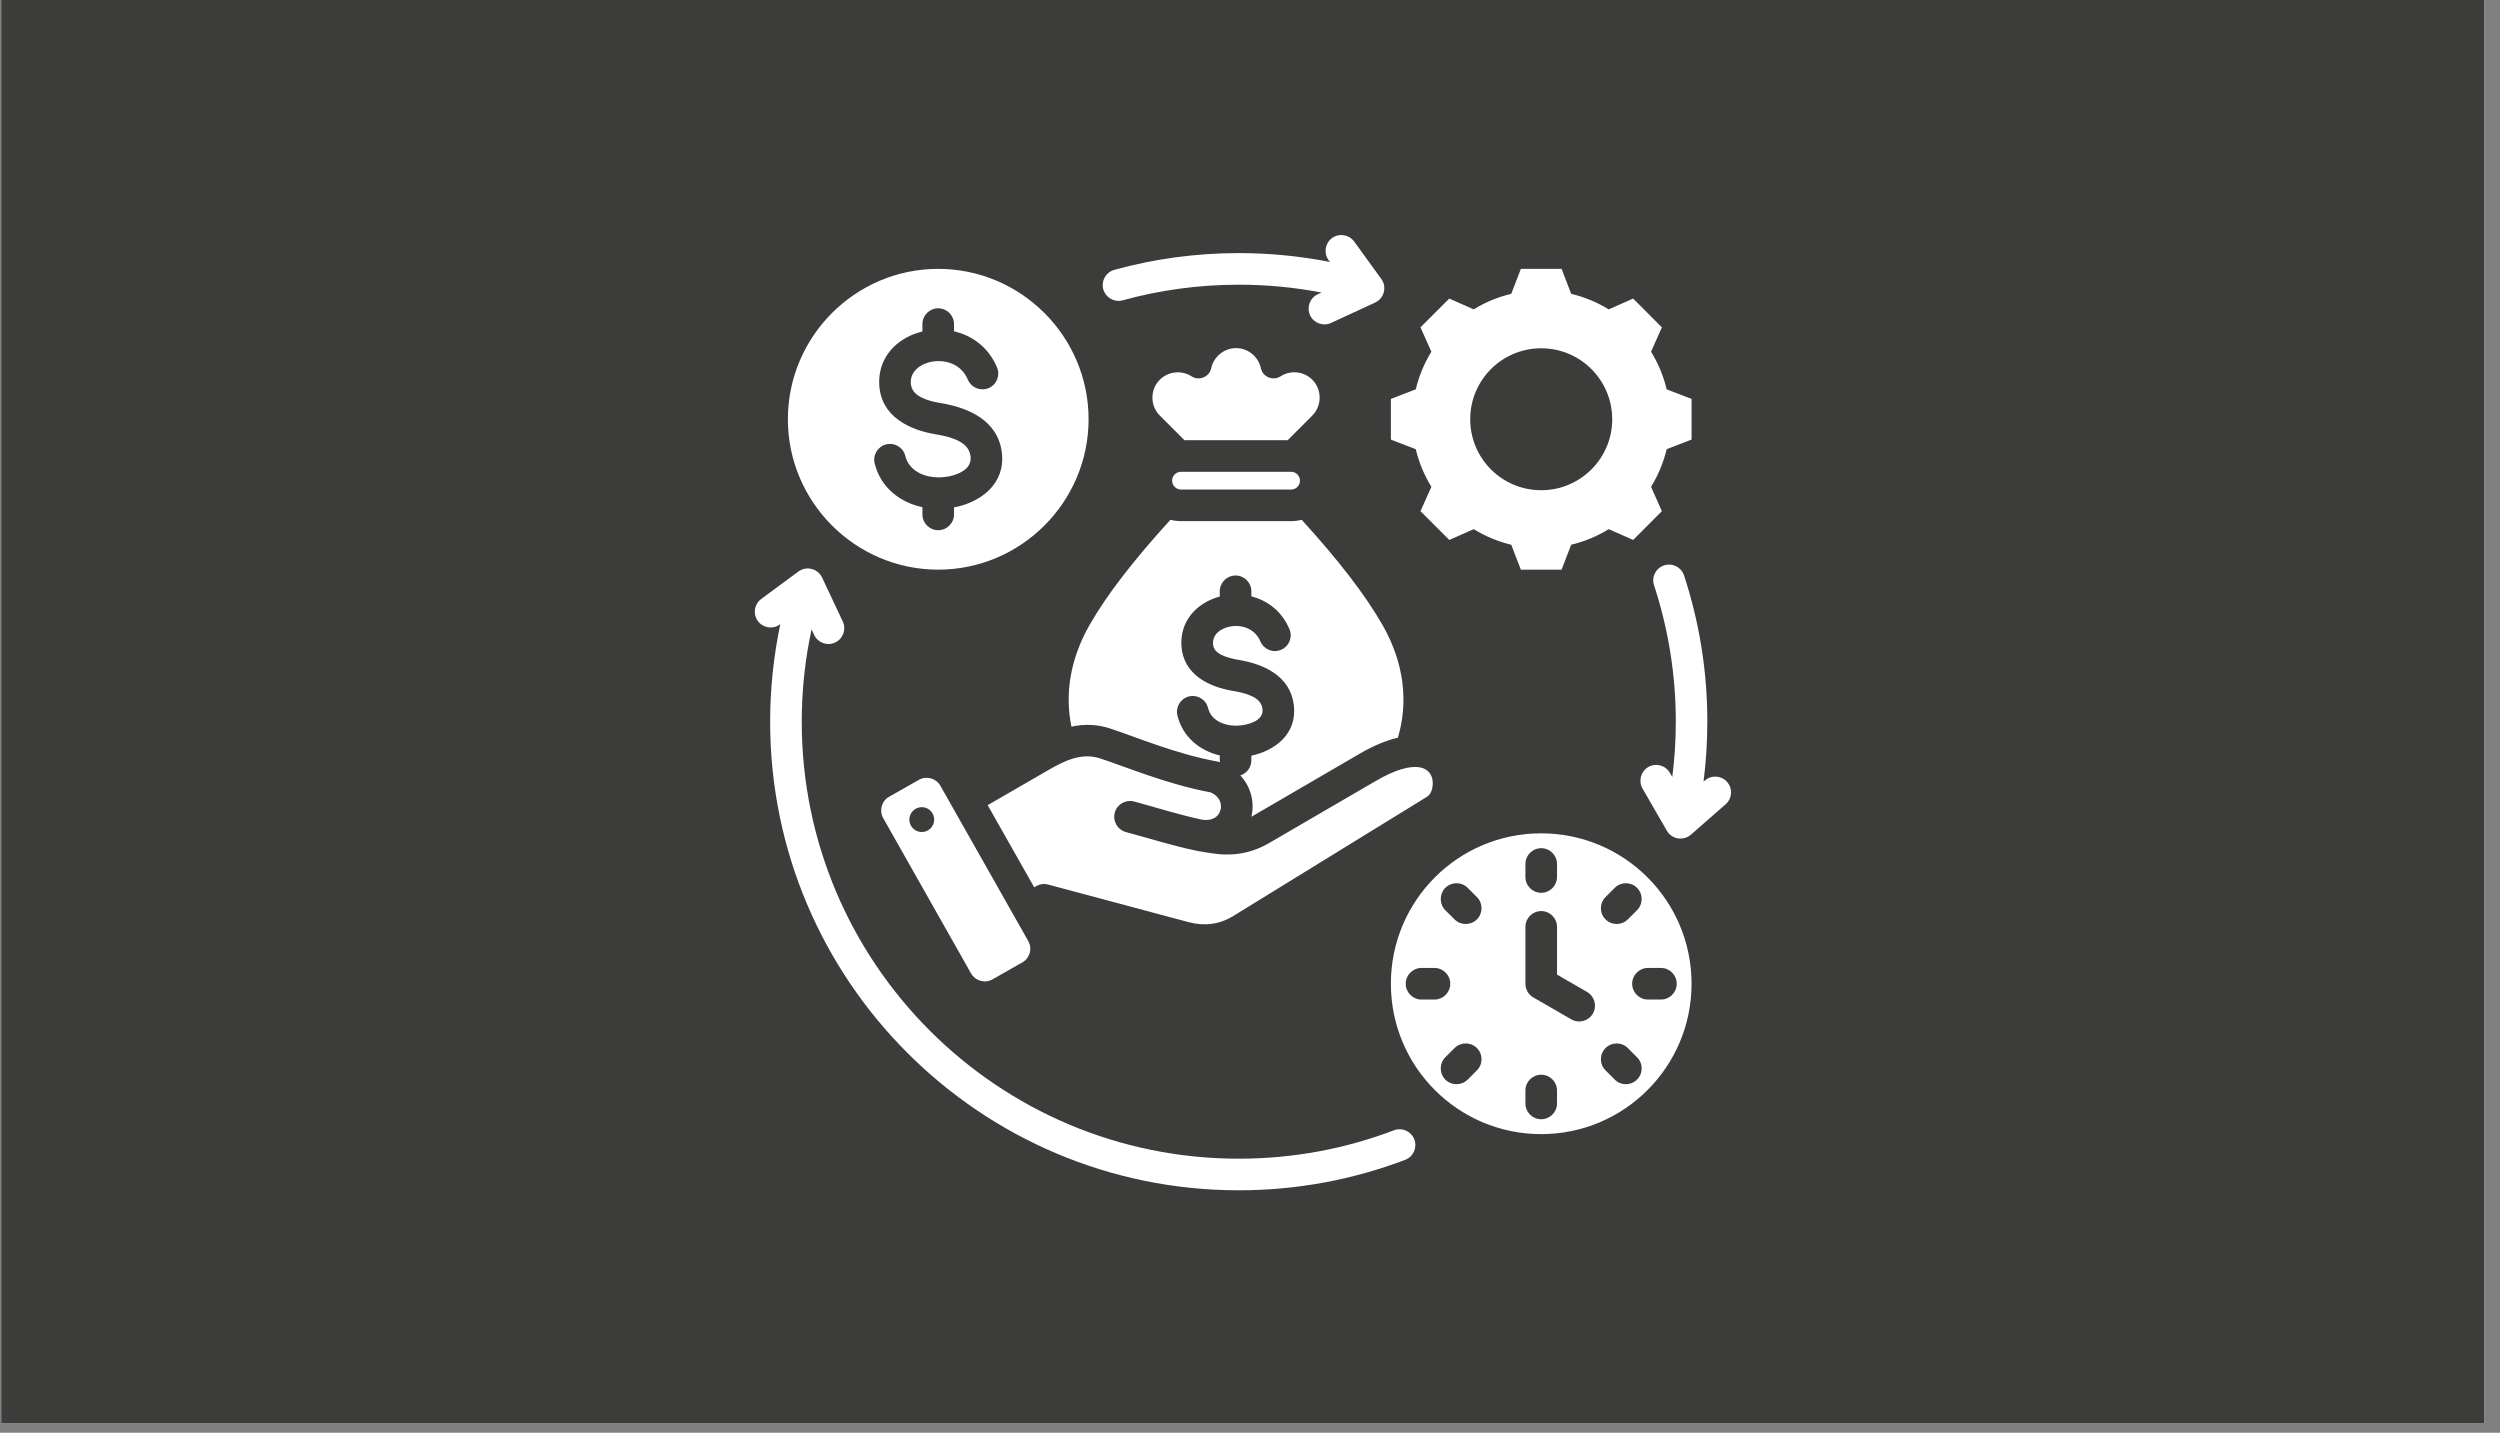 <svg xmlns="http://www.w3.org/2000/svg" xmlns:xlink="http://www.w3.org/1999/xlink" width="171" zoomAndPan="magnify" viewBox="0 0 128.25 73.5" height="98" preserveAspectRatio="xMidYMid meet" version="1.0"><rect x="0" y="0" width="128.25" height="73.5" fill="#808080" stroke="none"/><defs><clipPath id="415ba65257"><path d="M 0.062 0 L 127.445 0 L 127.445 73.004 L 0.062 73.004 Z M 0.062 0 " clip-rule="nonzero"/></clipPath><clipPath id="139f46f6f5"><path d="M 38.598 12 L 89 12 L 89 61.109 L 38.598 61.109 Z M 38.598 12 " clip-rule="nonzero"/></clipPath></defs><g clip-path="url(#415ba65257)"><path fill="#ffffff" d="M 0.062 0 L 127.445 0 L 127.445 73.004 L 0.062 73.004 Z M 0.062 0 " fill-opacity="1" fill-rule="nonzero"/><path fill="#3c3c3b" d="M 0.062 0 L 127.445 0 L 127.445 73.004 L 0.062 73.004 Z M 0.062 0 " fill-opacity="1" fill-rule="nonzero"/></g><g clip-path="url(#139f46f6f5)"><path fill="#ffffff" d="M 40.031 32.016 L 40.012 32.031 C 39.652 32.297 39.145 32.219 38.879 31.859 C 38.613 31.5 38.691 30.992 39.051 30.727 L 40.957 29.32 C 41.152 29.176 41.402 29.125 41.637 29.188 C 41.871 29.246 42.066 29.406 42.172 29.625 L 43.234 31.883 C 43.422 32.285 43.25 32.77 42.844 32.961 C 42.441 33.152 41.957 32.977 41.766 32.57 L 41.633 32.285 C 41.305 33.812 41.129 35.398 41.129 37.023 C 41.129 49.395 51.176 59.441 63.547 59.441 C 66.352 59.441 69.035 58.926 71.508 57.984 C 71.93 57.824 72.395 58.035 72.555 58.453 C 72.715 58.871 72.504 59.34 72.086 59.5 C 69.434 60.508 66.555 61.062 63.547 61.062 C 50.281 61.062 39.508 50.289 39.508 37.023 C 39.508 35.305 39.691 33.629 40.031 32.016 Z M 67.797 15.008 C 66.422 14.742 65 14.605 63.547 14.605 C 61.488 14.605 59.492 14.883 57.594 15.406 C 57.164 15.523 56.719 15.27 56.598 14.84 C 56.48 14.406 56.734 13.961 57.164 13.844 C 59.199 13.281 61.34 12.984 63.547 12.984 C 65.148 12.984 66.711 13.141 68.227 13.438 L 68.156 13.344 C 67.895 12.984 67.973 12.477 68.336 12.211 C 68.695 11.949 69.203 12.031 69.469 12.391 L 70.859 14.309 C 71.004 14.504 71.051 14.754 70.988 14.988 C 70.93 15.223 70.766 15.418 70.547 15.52 L 68.285 16.566 C 67.879 16.754 67.395 16.578 67.207 16.172 C 67.02 15.766 67.195 15.285 67.602 15.094 Z M 87.391 40.098 L 87.461 40.039 C 87.797 39.746 88.309 39.777 88.602 40.117 C 88.898 40.453 88.863 40.965 88.527 41.258 L 86.742 42.82 C 86.559 42.977 86.316 43.047 86.078 43.008 C 85.836 42.969 85.629 42.824 85.508 42.613 L 84.262 40.453 C 84.039 40.066 84.172 39.57 84.559 39.348 C 84.945 39.125 85.441 39.258 85.664 39.645 L 85.789 39.859 C 85.906 38.93 85.969 37.984 85.969 37.023 C 85.969 34.578 85.574 32.227 84.852 30.023 C 84.711 29.602 84.945 29.141 85.367 29.004 C 85.793 28.863 86.25 29.094 86.391 29.52 C 87.168 31.879 87.586 34.402 87.586 37.023 C 87.586 38.062 87.52 39.09 87.391 40.098 Z M 60.586 25.113 C 60.336 25.113 60.129 24.91 60.129 24.656 C 60.129 24.406 60.336 24.203 60.586 24.203 L 66.234 24.203 C 66.484 24.203 66.688 24.406 66.688 24.656 C 66.688 24.91 66.484 25.113 66.234 25.113 Z M 50.668 41.305 L 53.762 39.516 C 54.625 39.016 55.488 38.598 56.434 38.906 C 57.754 39.336 59.898 40.242 62.098 40.648 C 62.469 40.789 62.719 41.16 62.613 41.547 C 62.508 41.938 62.168 42.105 61.715 42.059 C 60.52 41.812 59.41 41.449 58.18 41.117 C 57.746 41.004 57.301 41.258 57.188 41.691 C 57.07 42.121 57.328 42.566 57.758 42.684 C 59.035 43.027 60.184 43.398 61.422 43.652 C 61.434 43.656 61.445 43.66 61.457 43.66 L 62.133 43.77 C 62.137 43.77 62.137 43.77 62.137 43.77 C 63.203 43.941 64.18 43.789 65.109 43.246 L 70.578 40.062 C 72.633 38.863 73.523 39.344 73.5 40.215 C 73.492 40.477 73.41 40.746 73.203 40.875 L 63.285 46.98 L 63.281 46.984 C 62.566 47.426 61.785 47.523 60.973 47.305 L 53.777 45.379 C 53.57 45.32 53.348 45.352 53.16 45.457 L 53.055 45.52 Z M 54.965 37.277 C 54.629 35.66 54.871 33.867 55.883 32.082 C 56.789 30.492 58.176 28.715 60.043 26.664 C 60.215 26.711 60.398 26.734 60.586 26.734 L 66.234 26.734 C 66.422 26.734 66.605 26.711 66.777 26.664 C 68.645 28.719 70.027 30.492 70.934 32.082 C 72.07 34.078 72.238 36.086 71.711 37.844 C 71.141 37.977 70.492 38.234 69.762 38.66 L 64.293 41.844 C 64.262 41.863 64.227 41.883 64.195 41.902 C 64.383 41.117 64.145 40.336 63.629 39.777 C 63.957 39.676 64.195 39.367 64.195 39.004 L 64.195 38.766 C 65.422 38.504 66.551 37.637 66.375 36.18 L 66.375 36.176 C 66.191 34.656 64.805 34.059 63.523 33.848 C 63.238 33.801 62.938 33.73 62.68 33.605 C 62.445 33.488 62.238 33.324 62.227 33.02 C 62.207 32.621 62.488 32.355 62.828 32.223 C 62.988 32.156 63.168 32.121 63.348 32.113 C 63.359 32.113 63.371 32.113 63.387 32.113 C 63.402 32.113 63.422 32.113 63.438 32.113 C 63.93 32.121 64.426 32.359 64.656 32.902 C 64.828 33.316 65.305 33.512 65.715 33.336 C 66.129 33.164 66.324 32.691 66.148 32.277 C 65.758 31.344 65.012 30.801 64.195 30.594 L 64.195 30.336 C 64.195 29.887 63.832 29.523 63.387 29.523 C 62.938 29.523 62.574 29.887 62.574 30.336 L 62.574 30.602 C 62.457 30.633 62.344 30.668 62.234 30.715 C 61.254 31.098 60.551 31.949 60.605 33.098 L 60.605 33.102 C 60.68 34.59 62.004 35.242 63.262 35.445 C 63.57 35.496 63.902 35.57 64.195 35.703 C 64.473 35.828 64.723 36.016 64.766 36.371 C 64.805 36.703 64.59 36.902 64.336 37.027 C 64.066 37.156 63.746 37.219 63.453 37.227 C 63.445 37.227 63.434 37.227 63.422 37.227 C 63.41 37.227 63.398 37.227 63.387 37.227 C 63.375 37.227 63.367 37.227 63.359 37.227 C 62.746 37.215 62.129 36.941 61.973 36.32 C 61.867 35.883 61.426 35.621 60.992 35.727 C 60.559 35.836 60.293 36.277 60.402 36.711 C 60.676 37.812 61.547 38.512 62.574 38.754 L 62.574 39.004 C 62.574 39.039 62.578 39.07 62.582 39.102 C 62.57 39.098 62.562 39.094 62.555 39.094 C 62.52 39.082 62.484 39.074 62.449 39.066 C 60.309 38.68 58.215 37.781 56.934 37.367 C 56.258 37.145 55.605 37.141 54.965 37.277 Z M 60.762 22.582 L 59.5 21.32 C 58.992 20.812 58.992 19.984 59.5 19.477 C 59.93 19.051 60.609 18.977 61.125 19.305 C 61.312 19.426 61.531 19.445 61.742 19.359 C 61.949 19.273 62.09 19.105 62.137 18.883 C 62.266 18.301 62.789 17.859 63.41 17.859 C 64.02 17.859 64.551 18.289 64.68 18.883 C 64.73 19.105 64.871 19.273 65.078 19.359 C 65.289 19.445 65.504 19.426 65.695 19.305 C 66.199 18.98 66.879 19.039 67.32 19.477 C 67.824 19.984 67.824 20.812 67.32 21.32 L 66.059 22.582 Z M 48.242 40.309 L 52.75 48.277 C 52.969 48.664 52.832 49.156 52.445 49.371 L 50.914 50.242 C 50.527 50.461 50.035 50.32 49.816 49.938 L 45.309 41.969 C 45.09 41.582 45.227 41.09 45.609 40.875 L 47.145 40.004 C 47.531 39.785 48.023 39.926 48.242 40.309 Z M 47.195 41.414 C 46.848 41.465 46.605 41.789 46.656 42.137 C 46.707 42.484 47.031 42.727 47.379 42.676 C 47.727 42.625 47.969 42.301 47.918 41.953 C 47.867 41.605 47.543 41.363 47.195 41.414 Z M 80.602 15.074 C 81.281 15.234 81.93 15.504 82.527 15.871 L 83.781 15.316 L 85.254 16.793 L 84.699 18.043 C 85.07 18.641 85.336 19.289 85.5 19.973 L 86.777 20.465 L 86.777 22.551 L 85.5 23.043 C 85.336 23.727 85.066 24.375 84.699 24.973 L 85.254 26.223 L 83.781 27.699 L 82.527 27.145 C 81.934 27.512 81.281 27.781 80.602 27.945 L 80.109 29.223 L 78.02 29.223 L 77.527 27.945 C 76.848 27.781 76.195 27.512 75.602 27.145 L 74.348 27.699 L 72.871 26.223 L 73.43 24.973 C 73.062 24.375 72.793 23.727 72.629 23.043 L 71.352 22.551 L 71.352 20.465 L 72.629 19.973 C 72.793 19.289 73.062 18.641 73.43 18.043 L 72.871 16.793 L 74.348 15.316 L 75.602 15.871 C 76.195 15.504 76.848 15.234 77.527 15.074 L 78.02 13.793 L 80.109 13.793 Z M 79.062 17.867 C 77.051 17.867 75.422 19.496 75.422 21.508 C 75.422 23.52 77.051 25.148 79.062 25.148 C 81.074 25.148 82.707 23.52 82.707 21.508 C 82.707 19.496 81.074 17.867 79.062 17.867 Z M 48.129 29.223 C 43.883 29.223 40.418 25.754 40.418 21.508 C 40.418 17.262 43.883 13.793 48.129 13.793 C 52.379 13.793 55.844 17.262 55.844 21.508 C 55.844 25.754 52.379 29.223 48.129 29.223 Z M 47.32 17.004 C 47.164 17.043 47.016 17.09 46.871 17.145 C 45.809 17.562 45.043 18.484 45.105 19.73 C 45.184 21.359 46.637 22.055 48.004 22.281 L 48.008 22.281 C 48.363 22.34 48.746 22.422 49.082 22.574 C 49.43 22.734 49.734 22.973 49.789 23.41 C 49.828 23.742 49.672 23.98 49.441 24.137 C 49.098 24.375 48.629 24.477 48.211 24.488 C 47.441 24.504 46.637 24.176 46.441 23.387 C 46.336 22.953 45.895 22.688 45.461 22.797 C 45.027 22.902 44.762 23.344 44.871 23.777 C 45.176 25.008 46.168 25.773 47.32 26.02 L 47.32 26.391 C 47.32 26.836 47.684 27.199 48.129 27.199 C 48.578 27.199 48.941 26.836 48.941 26.391 L 48.941 26.031 C 50.305 25.77 51.59 24.828 51.395 23.215 C 51.191 21.555 49.664 20.91 48.27 20.68 C 47.941 20.629 47.59 20.547 47.289 20.398 C 46.996 20.254 46.742 20.035 46.723 19.652 C 46.699 19.156 47.043 18.82 47.465 18.652 C 48.215 18.359 49.262 18.543 49.652 19.477 C 49.828 19.891 50.301 20.082 50.715 19.91 C 51.129 19.738 51.32 19.262 51.148 18.848 C 50.707 17.805 49.859 17.207 48.941 16.996 L 48.941 16.625 C 48.941 16.18 48.578 15.816 48.129 15.816 C 47.684 15.816 47.32 16.18 47.32 16.625 Z M 79.062 42.75 C 83.324 42.75 86.777 46.203 86.777 50.465 C 86.777 54.727 83.324 58.18 79.062 58.18 C 74.801 58.18 71.352 54.727 71.352 50.465 C 71.352 46.203 74.801 42.75 79.062 42.75 Z M 75.293 55.383 L 75.766 54.91 C 76.082 54.594 76.082 54.082 75.766 53.766 C 75.449 53.449 74.934 53.449 74.617 53.766 L 74.145 54.238 C 73.832 54.551 73.832 55.066 74.145 55.383 C 74.461 55.699 74.977 55.699 75.293 55.383 Z M 83.98 54.238 L 83.508 53.766 C 83.191 53.449 82.68 53.449 82.363 53.766 C 82.047 54.082 82.047 54.594 82.363 54.91 L 82.836 55.383 C 83.152 55.699 83.664 55.699 83.98 55.383 C 84.297 55.066 84.297 54.551 83.98 54.238 Z M 72.922 51.277 L 73.586 51.277 C 74.035 51.277 74.398 50.914 74.398 50.465 C 74.398 50.02 74.035 49.656 73.586 49.656 L 72.922 49.656 C 72.477 49.656 72.113 50.02 72.113 50.465 C 72.113 50.914 72.477 51.277 72.922 51.277 Z M 82.836 45.547 L 82.363 46.02 C 82.047 46.336 82.047 46.848 82.363 47.164 C 82.68 47.48 83.191 47.48 83.508 47.164 L 83.98 46.695 C 84.297 46.379 84.297 45.863 83.98 45.547 C 83.664 45.23 83.152 45.23 82.836 45.547 Z M 78.254 44.324 L 78.254 44.988 C 78.254 45.438 78.617 45.801 79.062 45.801 C 79.512 45.801 79.875 45.438 79.875 44.988 L 79.875 44.324 C 79.875 43.875 79.512 43.512 79.062 43.512 C 78.617 43.512 78.254 43.875 78.254 44.324 Z M 78.254 47.547 L 78.254 50.465 C 78.254 50.754 78.406 51.023 78.66 51.168 L 80.609 52.293 C 80.996 52.516 81.492 52.383 81.715 51.996 C 81.938 51.609 81.805 51.113 81.418 50.887 L 79.875 49.996 L 79.875 47.547 C 79.875 47.102 79.512 46.738 79.062 46.738 C 78.617 46.738 78.254 47.102 78.254 47.547 Z M 85.207 49.656 L 84.539 49.656 C 84.094 49.656 83.73 50.02 83.73 50.465 C 83.73 50.914 84.094 51.277 84.539 51.277 L 85.207 51.277 C 85.656 51.277 86.016 50.914 86.016 50.465 C 86.016 50.02 85.656 49.656 85.207 49.656 Z M 74.145 46.695 L 74.617 47.164 C 74.934 47.48 75.449 47.48 75.766 47.164 C 76.082 46.848 76.082 46.336 75.766 46.02 L 75.293 45.547 C 74.977 45.23 74.461 45.23 74.145 45.547 C 73.832 45.863 73.832 46.379 74.145 46.695 Z M 79.875 56.605 L 79.875 55.941 C 79.875 55.496 79.512 55.133 79.062 55.133 C 78.617 55.133 78.254 55.496 78.254 55.941 L 78.254 56.605 C 78.254 57.055 78.617 57.418 79.062 57.418 C 79.512 57.418 79.875 57.055 79.875 56.605 Z M 79.875 56.605 " fill-opacity="1" fill-rule="evenodd"/></g></svg>